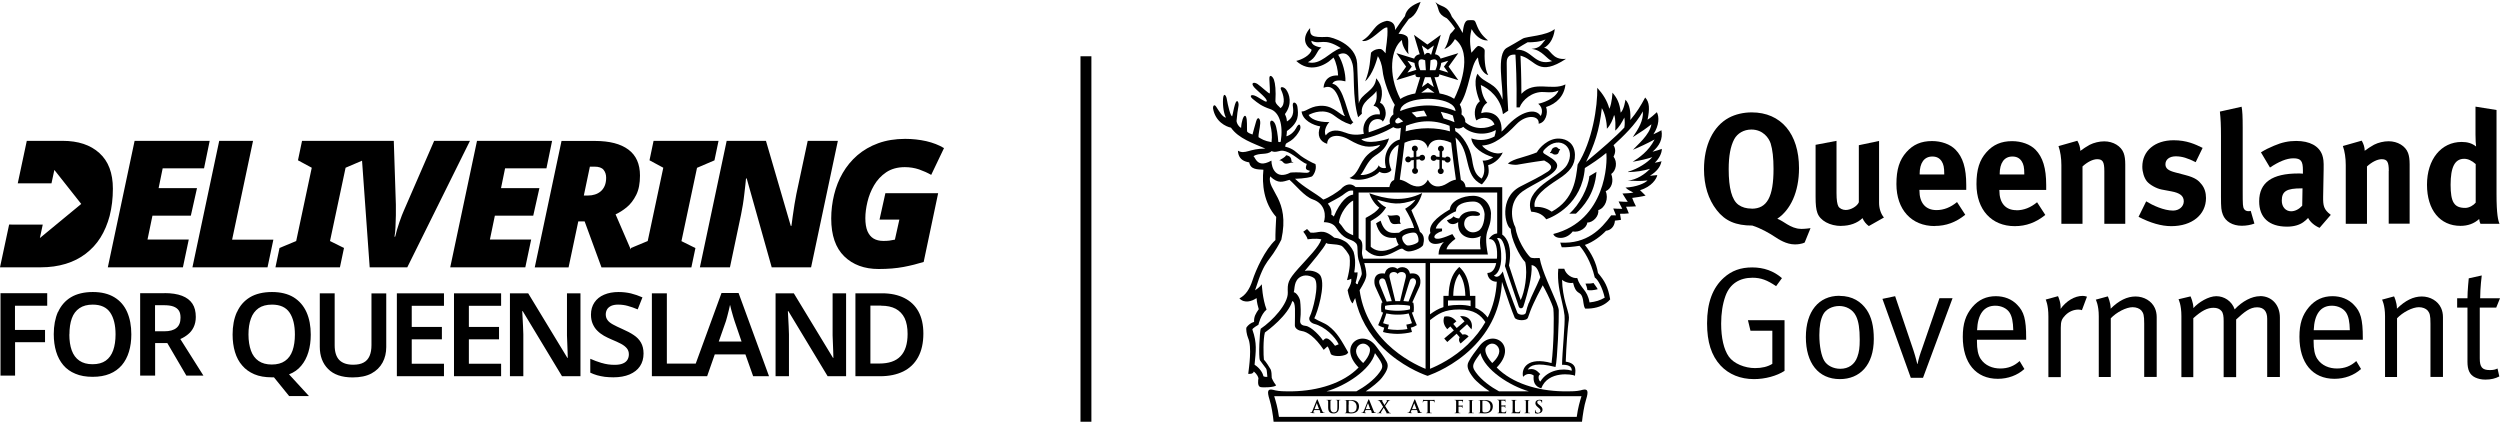 <?xml version="1.0" encoding="UTF-8"?>
<svg id="Layer_1" xmlns="http://www.w3.org/2000/svg" version="1.1" viewBox="0 0 252.04 42.52">
  <!-- Generator: Adobe Illustrator 29.5.0, SVG Export Plug-In . SVG Version: 2.1.0 Build 137)  -->
  <g>
    <path d="M181.54,23.07c-.5,0-.97-.22-1.37-.46-.26-.16-.69-.45-.99-.56,1.32-.88,2.19-2.68,2.19-5.09,0-3.48-1.82-5.63-4.77-5.63-.83,0-1.64.19-2.3.54-1.6.86-2.51,2.79-2.51,5.19,0,1.63.43,3.03,1.28,4.12.85,1.1,1.93,1.56,3.59,1.56.86.27,1.72.77,2.25,1.12.41.27,1.18.78,2.04.78.67,0,.99-.19.99-.19l.59-1.45s-.51.08-.99.08ZM176.59,21.03c-.53,0-.97-.13-1.32-.38-.67-.48-.99-1.68-.99-3.59,0-1.34.18-2.31.56-3.03.32-.59.97-.97,1.72-.97,1.18,0,1.77.85,1.95,1.4.19.62.29,1.44.29,2.57,0,2.82-.65,4.01-2.2,4.01Z"/>
    <path d="M185.62,22.77c.86,0,1.63-.27,2.15-.78.14.33.37.61.64.8l1.52-.86c-.32-.38-.49-.94-.49-1.48v-6.24l-2.04.43v5.75c-.16.4-.8.78-1.32.78-.32,0-.64-.16-.75-.38-.11-.22-.18-.61-.18-1.34v-5.25l-2.11.4v5.23c0,.83.05,1.26.18,1.63.27.78,1.26,1.32,2.41,1.32Z"/>
    <path d="M195.05,22.78c1.15,0,2.14-.37,3.08-1.13l-.83-1.28c-.65.54-1.34.81-2.07.81-1.1,0-1.72-.72-1.72-1.98v-.06h4.72v-.49c0-1.71-.34-2.81-1.09-3.57-.53-.54-1.42-.86-2.36-.86-1.09,0-1.9.35-2.57,1.1-.72.8-1.02,1.77-1.02,3.24,0,2.57,1.52,4.23,3.86,4.23ZM193.53,17.55c0-1.13.46-1.77,1.28-1.77.43,0,.73.16.94.48.19.3.26.62.26,1.23v.1h-2.47v-.03Z"/>
    <path d="M203.29,21.19c-1.1,0-1.72-.72-1.72-1.98v-.06h4.72v-.49c0-1.71-.34-2.81-1.08-3.57-.53-.54-1.42-.86-2.36-.86-1.08,0-1.9.35-2.57,1.1-.72.8-1.02,1.77-1.02,3.24,0,2.57,1.52,4.23,3.86,4.23,1.15,0,2.14-.37,3.08-1.13l-.83-1.28c-.65.54-1.34.81-2.08.81ZM201.6,17.55c0-1.13.46-1.77,1.28-1.77.43,0,.73.16.94.48.19.3.26.62.26,1.23v.1h-2.47v-.03Z"/>
    <path d="M207.81,22.56h2.14v-5.78c.49-.45,1.05-.73,1.48-.73.56,0,.72.27.72,1.2v5.31h2.11v-5.97c0-.51-.05-.86-.16-1.16-.26-.7-1.05-1.18-1.96-1.18-.48,0-1.04.13-1.47.35-.35.19-.62.38-.94.61,0-.34-.11-.69-.3-1.02l-1.9.54c.19.54.29,1.21.29,1.92v5.92Z"/>
    <path d="M222.4,19.97c0-.54-.14-1.01-.45-1.39-.29-.37-.62-.67-1.63-.93l-.99-.26c-.75-.19-1.02-.42-1.02-.83,0-.48.41-.8,1.04-.8s1.2.18,2.01.59l.7-1.44c-.75-.37-1.61-.77-2.92-.77-1.9,0-3.16,1.07-3.16,2.67,0,.53.18,1.12.46,1.47.29.35.96.73,1.5.83l.96.18c.86.16,1.26.45,1.26,1.01,0,.53-.48.93-1.08.93-.93,0-2.06-.53-2.71-.93l-.77,1.56c1.2.62,2.3.94,3.3.94,2.09,0,3.5-1.15,3.5-2.84Z"/>
    <path d="M223.91,19.8c0,1.17.03,1.42.19,1.84.26.69.99,1.12,1.9,1.12.46,0,.91-.08,1.28-.22l-.37-1.28c-.11.03-.16.03-.24.03-.18,0-.35-.08-.43-.22-.13-.22-.14-.42-.14-1.82v-6.37c0-1.15-.03-1.68-.11-2.12l-2.19.49c.08.73.11,1.39.11,2.46v6.1Z"/>
    <path d="M232.7,21.98c.21.41.65.78,1.15.99l1.13-1.31c-.72-.54-.78-.93-.77-1.82l.05-2.74c.02-.88-.03-1.13-.14-1.47-.32-.91-1.26-1.42-2.63-1.42-.75,0-1.44.14-2.23.48-.57.24-.89.4-1.32.67l.91,1.53c.88-.59,1.67-.93,2.36-.93.78,0,.96.3.96,1.21v.34c-.18-.02-.32-.02-.48-.02-2.6,0-3.93.89-3.93,2.81,0,1.63.99,2.55,2.81,2.55.67,0,1.24-.16,1.64-.45.16-.11.34-.27.49-.43ZM232.1,20.74c-.32.35-.72.56-1.12.56-.54,0-.94-.43-.94-1.07,0-.97.51-1.24,1.99-1.24h.1l-.03,1.76Z"/>
    <path d="M240.82,17.24v5.31h2.11v-5.97c0-.51-.05-.86-.16-1.16-.26-.7-1.05-1.18-1.96-1.18-.48,0-1.04.13-1.47.35-.35.19-.62.38-.94.61,0-.34-.11-.69-.3-1.02l-1.9.54c.19.54.29,1.21.29,1.92v5.92h2.14v-5.78c.49-.45,1.05-.73,1.48-.73.56,0,.72.27.72,1.2Z"/>
    <path d="M248.06,22.77c.73,0,1.36-.22,1.88-.69.03.22.06.35.13.48h1.92c-.14-.32-.3-.97-.3-2.98v-8.49l-2.12-.34v2.81c0,.48.03,1.04.06,1.21-.4-.32-.86-.46-1.45-.46-2.08,0-3.5,1.76-3.5,4.31s1.31,4.15,3.38,4.15ZM248.43,16.01c.38,0,.77.18,1.16.53v3.89c-.21.26-.65.53-1.05.53-1.12,0-1.48-.57-1.48-2.33s.41-2.62,1.37-2.62Z"/>
    <path d="M176.48,33.34h2.2v3.34c-.46.29-1.05.43-1.74.43-1.04,0-2.15-.45-2.65-1.16s-.77-1.88-.77-3.32c0-1.04.14-1.96.43-2.78.45-1.26,1.45-1.85,2.73-1.85.85,0,1.48.24,2.38.85l.59-.81c-.83-.72-1.83-1.08-3-1.08s-2.07.33-2.86,1.04c-1.13,1.02-1.69,2.51-1.69,4.6,0,1.88.43,3.24,1.36,4.25.83.89,2,1.37,3.37,1.37,1.12,0,2.3-.32,3.08-.83v-5.11h-3.69l.26,1.08Z"/>
    <path d="M185.44,29.82c-2.09,0-3.38,1.58-3.38,4.17s1.24,4.23,3.43,4.23c2,0,3.42-1.4,3.42-4.05,0-1.29-.24-2.23-.73-2.95-.54-.78-1.4-1.39-2.73-1.39ZM187.25,35.98c-.27.77-.89,1.2-1.72,1.2-.69,0-1.32-.32-1.61-.8-.3-.49-.5-1.48-.5-2.6,0-.94.13-1.58.38-2.07.27-.53.93-.86,1.63-.86.65,0,1.36.32,1.69,1.02.26.53.37,1.28.37,2.39,0,.78-.06,1.23-.24,1.72Z"/>
    <path d="M193.7,35.35c-.26.72-.38,1.34-.38,1.34h-.03s-.16-.7-.38-1.36l-1.85-5.47-1.28.27,2.86,7.96h1.23l2.98-8.03h-1.32l-1.82,5.28Z"/>
    <path d="M201.22,29.86c-.96,0-1.74.35-2.38,1.1-.67.8-.96,1.66-.96,3,0,2.63,1.32,4.23,3.53,4.23,1.02,0,1.98-.35,2.68-.99l-.48-.8c-.56.51-1.18.75-1.95.75s-1.53-.29-1.98-.97c-.27-.41-.37-.99-.37-1.74v-.19h4.96v-.18c0-1.9-.22-2.65-.91-3.35-.54-.56-1.29-.86-2.16-.86ZM199.32,33.3c.06-1.64.7-2.48,1.84-2.48.61,0,1.17.27,1.44.7.24.38.35.91.37,1.77h-3.64Z"/>
    <path d="M207.74,31.15c.05-.67-.26-1.29-.26-1.29l-1.24.34s.27.53.27,1.69v6.13h1.25v-4.98c0-.65.1-.89.46-1.26s.85-.57,1.32-.57c.13,0,.27.03.35.06l.51-1.36s-.22-.08-.43-.08c-.81,0-1.66.51-2.24,1.32Z"/>
    <path d="M215.3,29.89c-.85,0-1.68.4-2.51,1.23,0-.65-.29-1.24-.29-1.24l-1.21.33s.3.54.3,1.67v6.13h1.21v-5.92c.57-.61,1.56-1.12,2.2-1.12.37,0,.7.13.88.33.22.27.29.48.29,1.32v5.38h1.26v-6.03c0-.32-.06-.64-.19-.92-.32-.7-1.08-1.16-1.95-1.16Z"/>
    <path d="M227.84,29.86c-.81,0-1.79.51-2.55,1.33-.29-.85-1.07-1.33-1.85-1.33s-1.79.61-2.31,1.2c0-.56-.29-1.18-.29-1.18l-1.21.29s.29.54.29,1.69v6.16h1.2v-5.94c.83-.75,1.42-1.05,2.03-1.05.37,0,.62.1.81.32.18.22.22.54.22,1.02v5.65h1.26v-5.81c.83-.77,1.39-1.23,2.11-1.23.67,0,1.02.4,1.02,1.16v5.87h1.28v-6c0-1.26-.81-2.16-2-2.16Z"/>
    <path d="M235.16,29.86c-.96,0-1.74.35-2.38,1.1-.67.8-.96,1.66-.96,3,0,2.63,1.32,4.23,3.53,4.23,1.02,0,1.98-.35,2.68-.99l-.48-.8c-.56.51-1.18.75-1.95.75s-1.53-.29-1.98-.97c-.27-.41-.37-.99-.37-1.74v-.19h4.96v-.18c0-1.9-.22-2.65-.91-3.35-.54-.56-1.29-.86-2.15-.86ZM233.26,33.3c.06-1.64.7-2.48,1.83-2.48.61,0,1.16.27,1.44.7.24.38.35.91.37,1.77h-3.64Z"/>
    <path d="M244.16,29.89c-.85,0-1.67.4-2.51,1.23,0-.65-.29-1.24-.29-1.24l-1.21.33s.3.54.3,1.67v6.13h1.21v-5.92c.57-.61,1.56-1.12,2.2-1.12.37,0,.7.13.88.33.22.27.29.48.29,1.32v5.38h1.26v-6.03c0-.32-.06-.64-.19-.92-.32-.7-1.08-1.16-1.95-1.16Z"/>
    <path d="M251.02,37.31c-.78,0-1.02-.3-1.02-1.18v-5.12h1.66l.38-.94h-2c0-1.05.16-2.3.16-2.3l-1.31.29s-.13,1.25-.13,2.01h-1.04v.94h1.04v5.46c0,.8.21,1.31.77,1.58.3.14.62.22,1.04.22.56,0,1-.11,1.4-.32l-.18-.8c-.22.11-.43.16-.78.16Z"/>
    <path d="M145.94,15.78c-.1,0-.18.05-.23.12-.1-.02-.21-.04-.32-.05v-.59c.11-.05.18-.15.18-.27,0-.16-.13-.3-.3-.3s-.3.13-.3.3c0,.11.06.21.16.26v.57c-.11-.01-.21-.02-.32-.03-.05-.1-.15-.17-.27-.17-.16,0-.3.13-.3.3s.13.3.3.3c.1,0,.2-.05.25-.14.12.01.22.02.33.04v.87c-.1.05-.17.15-.17.26,0,.16.13.3.3.3s.3-.13.3-.3c0-.12-.07-.22-.18-.27v-.83c.1.01.2.03.29.04.04.12.15.2.28.2.16,0,.3-.13.3-.3s-.13-.3-.3-.3Z"/>
    <path d="M143.37,15.61c-.12,0-.22.07-.27.17-.11.01-.21.02-.31.03v-.57c.09-.05.15-.15.15-.26,0-.16-.13-.3-.3-.3s-.3.13-.3.3c0,.12.07.23.18.27v.59c-.11.01-.22.03-.32.05-.05-.07-.14-.12-.23-.12-.16,0-.3.13-.3.3s.13.3.3.3c.13,0,.24-.09.28-.2.09-.02.18-.03.28-.04v.83c-.1.05-.17.15-.17.27,0,.16.13.3.3.3s.3-.13.3-.3c0-.11-.07-.21-.16-.26v-.87c.1-.01.21-.02.32-.04.05.08.14.14.25.14.16,0,.3-.13.3-.3s-.13-.3-.3-.3Z"/>
    <path d="M159.55,39.3c-.32.1-.71.15-1.29.15h-.73c-2.5-.05-5.06-.79-6.64-2.4,2.17-2.2-.38-4-1.76-2.14-.43.58-.78.99-1.07,1.56-.24.45-.06.91.48,1.61.3.39,1.03.98,1.63,1.37h-12.48c.6-.39,1.34-.99,1.63-1.37.54-.7.72-1.16.48-1.61-.3-.56-.64-.97-1.07-1.56-1.38-1.86-3.93-.06-1.76,2.14-1.57,1.61-4.14,2.35-6.64,2.4h-.69c-.59,0-.97-.06-1.3-.15-.52-.12-.63.1-.35.99.19.6.35,1.57.41,2.23h31.09c.07-.66.22-1.64.41-2.23.28-.89.16-1.11-.35-.99ZM149.82,34.99c.41-.54,1-.4,1.25.06.26.49-.12,1.09-.63,1.55-.71-.77-.79-1.38-.61-1.61ZM148.79,37.54c-.25-.35-.34-.56-.21-.9.13-.33.39-.63.67-1.04.43,1.69,2.99,3.31,4.88,3.85h-3.01c-.78-.42-1.76-1.11-2.33-1.91ZM136.79,35.05c.25-.46.84-.6,1.25-.06.17.23.1.84-.61,1.61-.51-.47-.9-1.07-.63-1.55ZM138.62,35.6c.28.41.54.71.67,1.04.13.34.05.54-.21.9-.57.8-1.56,1.49-2.33,1.91h-3.01c1.89-.54,4.45-2.16,4.88-3.85ZM158.96,42.03h-30.02c-.13-.96-.32-1.57-.48-2.09h30.98c-.16.52-.35,1.13-.48,2.09Z"/>
    <path d="M132.32,41.65c.06,0,.13,0,.19,0,.02,0,.03,0,.03-.02,0-.01,0-.02-.03-.02h-.03c-.05,0-.07-.02-.07-.05,0-.02,0-.07.03-.11l.04-.09s0-.02.02-.02h.52s.01,0,.02.01l.08.22s0,.04-.02.04c-.02,0-.03,0-.03.02,0,.01.02.01.05.01.14,0,.27,0,.34,0s.08,0,.08-.02c0-.02,0-.02-.02-.02-.02,0-.05,0-.07,0-.04,0-.09-.03-.16-.19-.11-.27-.4-1-.44-1.09-.02-.04-.03-.06-.05-.06-.02,0-.03.02-.05.07l-.45,1.11c-.03.09-.07.15-.15.16-.01,0-.04,0-.05,0-.01,0-.02,0-.02.02,0,.01.01.02.03.02.09,0,.19,0,.21,0ZM132.75,40.65s0-.01.01-.01c0,0,0,0,0,.01l.22.6s0,0,0,0h-.45s0,0,0-.01l.22-.59Z"/>
    <path d="M133.82,40.35c.06.01.07.04.08.1,0,.06,0,.11,0,.38v.26c0,.26.07.39.16.47.13.12.3.12.39.12.12,0,.24-.02.37-.13.15-.13.17-.34.17-.54v-.19c0-.27,0-.32,0-.38,0-.06.02-.09.07-.1.02,0,.03,0,.05,0s.03,0,.03-.02c0-.01-.01-.01-.04-.01-.07,0-.18,0-.2,0,0,0-.11,0-.2,0-.03,0-.04,0-.04.01,0,.01.01.02.03.02.02,0,.05,0,.06,0,.06.01.07.04.08.1,0,.06,0,.11,0,.38v.22c0,.18,0,.34-.1.44-.07.07-.17.1-.24.1-.06,0-.14,0-.22-.07-.09-.07-.14-.18-.14-.44v-.25c0-.27,0-.32,0-.38,0-.06.02-.09.07-.1.02,0,.03,0,.05,0s.03,0,.03-.02c0-.01-.01-.01-.04-.01-.06,0-.18,0-.22,0-.05,0-.17,0-.26,0-.03,0-.04,0-.04.01,0,.01.01.02.03.02.03,0,.06,0,.07,0Z"/>
    <path d="M135.66,40.35c.06.01.07.04.07.1,0,.06,0,.11,0,.38v.31c0,.16,0,.31-.01.38,0,.05-.01.09-.05.1-.02,0-.04,0-.06,0-.02,0-.03,0-.03.02,0,.01.01.02.04.02.07,0,.18,0,.22,0,.09,0,.25.02.38.02.33,0,.51-.13.6-.21.1-.1.19-.27.19-.5,0-.21-.08-.36-.17-.44-.19-.2-.49-.2-.71-.2-.11,0-.22,0-.27,0-.05,0-.16,0-.26,0-.03,0-.04,0-.04.01,0,.01.01.02.03.02.02,0,.06,0,.07,0ZM135.97,40.8c0-.14,0-.3,0-.36,0-.02,0-.03.02-.04.01,0,.08-.01.11-.01.14,0,.34.02.5.18.08.07.17.22.17.44,0,.18-.04.35-.15.44-.11.1-.23.13-.41.13-.14,0-.21-.04-.23-.07-.01-.02-.02-.09-.02-.14,0-.03,0-.17,0-.36v-.22Z"/>
    <path d="M137.5,41.65c.05,0,.13,0,.19,0,.02,0,.03,0,.03-.02,0-.01,0-.02-.03-.02h-.03c-.05,0-.07-.02-.07-.05,0-.02,0-.07.03-.11l.04-.09s0-.02.02-.02h.52s.01,0,.02.01l.08.22s0,.04-.02.04c-.02,0-.02,0-.02.02,0,.01.02.01.05.01.14,0,.27,0,.34,0s.08,0,.08-.02c0-.02,0-.02-.02-.02-.02,0-.05,0-.07,0-.04,0-.09-.03-.16-.19-.11-.27-.4-1-.44-1.09-.02-.04-.03-.06-.05-.06-.02,0-.03.02-.05.07l-.45,1.11c-.03.09-.07.15-.15.16-.01,0-.04,0-.06,0-.01,0-.02,0-.02.02,0,.01.01.02.03.02.09,0,.19,0,.21,0ZM137.92,40.65s0-.01,0-.01,0,0,0,.01l.22.6s0,0,0,0h-.45s0,0,0-.01l.22-.59Z"/>
    <path d="M138.92,41.66s.12,0,.15,0c.04,0,.16,0,.17,0h.03s.04,0,.04-.01c0-.01-.01-.02-.02-.02-.01,0-.03,0-.04,0-.02,0-.03-.01-.03-.03,0-.02,0-.04.02-.07l.26-.42c.08.13.18.31.28.48.01.02,0,.04,0,.04-.02,0-.02,0-.02.02,0,.01.01.01.06.02.14,0,.28,0,.32,0h.05s.03,0,.03-.02c0-.01-.01-.02-.02-.02-.02,0-.04,0-.07,0-.05-.02-.07-.04-.1-.08-.04-.05-.33-.54-.39-.62l.29-.42c.05-.08.09-.13.13-.14.03,0,.05-.01.06-.01.02,0,.03,0,.03-.02s-.01-.01-.03-.01c-.07,0-.14,0-.17,0-.03,0-.11,0-.18,0-.02,0-.04,0-.04.01s.01.02.02.02c.01,0,.04,0,.06,0,.02,0,.03.02.03.03,0,.01,0,.04-.02.07-.03.05-.19.3-.24.37-.07-.12-.15-.25-.23-.39-.01-.02-.02-.04-.02-.05,0-.01,0-.03.02-.03.01,0,.04,0,.05,0,.02,0,.03,0,.03-.02,0-.01-.01-.01-.04-.01-.07,0-.16,0-.19,0-.09,0-.23,0-.27,0-.02,0-.04,0-.04.01,0,.02,0,.02.02.02.02,0,.05,0,.07.01.06.02.1.06.15.13l.31.51-.34.49c-.06.08-.09.12-.15.13-.03,0-.05,0-.07,0-.02,0-.03,0-.03.02,0,0,0,.01.03.01h.03Z"/>
    <path d="M142.14,41.65c.05,0,.13,0,.19,0,.02,0,.03,0,.03-.02,0-.01,0-.02-.03-.02h-.03c-.06,0-.07-.02-.07-.05,0-.02,0-.07.03-.11l.04-.09s0-.02.02-.02h.52s.02,0,.02.01l.08.22s0,.04-.02.04c-.02,0-.02,0-.02.02,0,.01.02.01.05.01.14,0,.27,0,.34,0s.08,0,.08-.02c0-.02,0-.02-.02-.02-.02,0-.05,0-.07,0-.04,0-.09-.03-.16-.19-.11-.27-.4-1-.44-1.09-.02-.04-.03-.06-.05-.06s-.03.02-.05.07l-.45,1.11c-.04.09-.07.15-.15.16-.01,0-.04,0-.06,0-.01,0-.02,0-.02.02,0,.01.01.02.03.02.09,0,.19,0,.21,0ZM142.57,40.65s0-.01,0-.01c0,0,0,0,.01.01l.23.6s0,0,0,0h-.45s0,0,0-.01l.22-.59Z"/>
    <path d="M143.46,40.53s.01-.03.03-.06c.03-.04.07-.05.17-.05h.26s0,.72,0,.72c0,.16,0,.31,0,.38,0,.05-.02.09-.05.1-.02,0-.04,0-.06,0-.02,0-.03,0-.03.02,0,.01.01.02.04.02.07,0,.18,0,.22,0,.05,0,.16,0,.28,0,.02,0,.03,0,.03-.02,0-.01,0-.02-.03-.02-.03,0-.07,0-.09,0-.05,0-.06-.05-.07-.1,0-.07,0-.22,0-.38v-.73h.22c.16,0,.21.06.21.11v.02s0,.04.02.04c.01,0,.01-.01.02-.03,0-.05,0-.17,0-.2,0-.03,0-.04-.01-.04-.02,0-.06.01-.17.01h-.7c-.06,0-.13,0-.18,0-.04,0-.06-.02-.08-.02-.01,0-.02.01-.02.04,0,.01-.04.17-.04.2,0,.02,0,.03.02.03s.02,0,.02-.02Z"/>
    <path d="M146.72,40.35c.06.01.07.04.08.1,0,.06,0,.11,0,.38v.31c0,.17,0,.31-.01.38,0,.05-.01.09-.05.1-.02,0-.04,0-.06,0-.02,0-.03,0-.03.02,0,.01.01.02.04.02.07,0,.18,0,.23,0,.05,0,.16,0,.27,0,.03,0,.04,0,.04-.02,0-.01,0-.02-.03-.02-.02,0-.06,0-.09,0-.05,0-.06-.05-.07-.1,0-.07,0-.21,0-.38v-.14s0-.01.01-.01c.03,0,.22,0,.26,0,.06,0,.08.04.09.06,0,.02.01.04.01.05,0,.01,0,.03.02.03.02,0,.02-.02.02-.03,0,0,0-.09,0-.13,0-.05.01-.1.01-.11,0,0,0-.02,0-.02-.01,0-.02,0-.02.02-.02.02-.04.03-.08.03h-.31s-.01,0-.01-.01v-.44s0-.03.02-.03h.27c.07,0,.1.03.12.06,0,.03,0,.05,0,.07,0,.02,0,.03.02.03s.02-.01.02-.03c0-.02,0-.12,0-.14,0-.05.02-.07.02-.08s0-.01-.01-.01-.02,0-.03,0c-.02,0-.04,0-.07,0-.04,0-.4,0-.47,0-.05,0-.16,0-.26,0-.03,0-.04,0-.04.02,0,0,.01.01.03.01.02,0,.05,0,.07,0Z"/>
    <path d="M148.1,40.35s.06.04.06.1c0,.06,0,.11,0,.38v.31c0,.18,0,.32,0,.39,0,.05-.02.08-.05.09-.01,0-.04,0-.06,0-.02,0-.03,0-.03.02,0,.01.01.02.03.02.07,0,.18,0,.22,0,.05,0,.16,0,.28,0,.02,0,.04,0,.04-.02,0-.01,0-.02-.03-.02-.03,0-.07,0-.09,0-.05,0-.07-.04-.07-.08,0-.07,0-.22,0-.39v-.31c0-.27,0-.32,0-.38,0-.06.02-.09.07-.1.02,0,.03,0,.05,0,.02,0,.03,0,.03-.02,0,0-.01-.01-.04-.01-.07,0-.17,0-.22,0-.05,0-.16,0-.23,0-.03,0-.04,0-.04.01,0,.02,0,.02.03.02.02,0,.04,0,.06,0Z"/>
    <path d="M149.14,40.35c.06.01.07.04.08.1,0,.06,0,.11,0,.38v.31c0,.16,0,.31-.01.38,0,.05-.02.09-.05.1-.02,0-.04,0-.06,0-.02,0-.03,0-.03.02,0,.01.01.02.04.02.07,0,.18,0,.22,0,.09,0,.25.02.38.02.33,0,.51-.13.6-.21.1-.1.19-.27.19-.5,0-.21-.08-.36-.17-.44-.19-.2-.49-.2-.71-.2-.11,0-.22,0-.27,0-.05,0-.16,0-.26,0-.03,0-.04,0-.04.01,0,.01.01.02.03.02.02,0,.06,0,.07,0ZM149.45,40.8v-.36s0-.03.02-.04c.01,0,.08-.01.12-.01.14,0,.34.02.5.18.07.07.17.22.17.44,0,.18-.04.35-.15.44-.11.1-.23.13-.41.13-.14,0-.21-.04-.23-.07-.01-.02-.02-.09-.02-.14,0-.03,0-.17,0-.36v-.22Z"/>
    <path d="M151.04,40.35c.06.01.07.04.08.1,0,.06,0,.11,0,.38v.31c0,.16,0,.31,0,.38,0,.05-.02.09-.05.1-.02,0-.04,0-.06,0-.02,0-.03,0-.03.02,0,.01.01.02.04.02.07,0,.18,0,.22,0,.1,0,.22.01.49.01.07,0,.09,0,.1-.05.01-.03.02-.16.02-.19,0-.02,0-.04-.01-.04-.01,0-.02.01-.02.03-.01.07-.03.11-.08.13-.05.02-.12.02-.17.02-.18,0-.21-.03-.21-.15,0-.05,0-.22,0-.28v-.14s0-.02.01-.02c.04,0,.22,0,.25,0,.07,0,.09.03.1.07,0,.03,0,.05,0,.06,0,.01,0,.02.02.02.02,0,.02-.02.02-.03,0-.01,0-.09,0-.12,0-.09.01-.12.01-.13,0-.01,0-.02-.01-.02,0,0-.01.01-.03.02-.02.02-.04.02-.09.03-.04,0-.25,0-.28,0-.01,0-.01-.01-.01-.02v-.45s0-.02.01-.02c.03,0,.22,0,.25,0,.09.01.11.03.12.07,0,.02.01.05.01.07s0,.03.01.03c.01,0,.02-.01.02-.02,0-.02,0-.1,0-.12,0-.08.02-.11.02-.12s0-.01-.01-.01c0,0-.02,0-.03,0-.01,0-.04.01-.08.01-.03,0-.39,0-.44,0-.05,0-.16,0-.25,0-.03,0-.04,0-.04.01,0,.01,0,.02.03.02.03,0,.05,0,.07,0Z"/>
    <path d="M152.42,40.35c.06.01.07.04.08.1,0,.06,0,.11,0,.38v.31c0,.16,0,.31-.01.38,0,.05-.01.09-.05.1-.02,0-.04,0-.06,0-.02,0-.03,0-.03.02,0,.01.01.02.04.02.07,0,.18,0,.22,0,.14,0,.26.01.52.01.09,0,.1,0,.11-.05.01-.05.03-.18.03-.21s0-.03-.01-.03-.02,0-.02.03c0,.03-.02.08-.05.1-.04.05-.11.05-.21.05-.14,0-.19-.01-.21-.04-.04-.03-.04-.15-.04-.38v-.31c0-.27,0-.32,0-.38,0-.06.02-.09.07-.1.02,0,.05,0,.07,0,.02,0,.03,0,.03-.02,0-.01-.01-.01-.04-.01-.07,0-.2,0-.24,0-.05,0-.16,0-.24,0-.03,0-.04,0-.04.01,0,.01,0,.02.03.02.03,0,.05,0,.06,0Z"/>
    <path d="M153.77,40.35s.06.04.06.1c0,.06,0,.11,0,.38v.31c0,.18,0,.32,0,.39,0,.05-.02.08-.05.09-.02,0-.04,0-.06,0-.02,0-.03,0-.03.02,0,.01.01.02.03.02.07,0,.18,0,.22,0,.05,0,.16,0,.28,0,.02,0,.03,0,.03-.02,0-.01,0-.02-.03-.02-.03,0-.06,0-.09,0-.05,0-.07-.04-.07-.08,0-.07,0-.22,0-.39v-.31c0-.27,0-.32,0-.38,0-.06.02-.09.07-.1.02,0,.04,0,.05,0,.02,0,.03,0,.03-.02,0,0-.01-.01-.04-.01-.07,0-.17,0-.22,0-.05,0-.16,0-.23,0-.03,0-.04,0-.04.01,0,.02.01.02.03.02.02,0,.05,0,.06,0Z"/>
    <path d="M155.06,41.68c.09,0,.19-.02.28-.07.13-.08.17-.2.17-.31,0-.17-.08-.29-.29-.45l-.05-.04c-.15-.11-.19-.17-.19-.26,0-.11.08-.18.21-.18.12,0,.17.05.19.09.04.05.05.1.05.12,0,.02,0,.03.02.03.01,0,.02-.01.02-.05,0-.14,0-.19,0-.21,0-.02,0-.02-.03-.02-.04-.01-.12-.03-.24-.03-.25,0-.41.14-.41.34,0,.14.07.27.26.42l.08.07c.15.11.17.2.17.29s-.08.2-.24.2c-.11,0-.22-.05-.25-.18-.01-.03-.02-.07-.02-.09,0-.01,0-.03-.02-.03s-.02.02-.02.05c0,.03,0,.14,0,.23,0,.04,0,.05.03.06.08.03.16.04.26.04Z"/>
    <path d="M160.95,17.32s-.46.28-.72.44c-.1,1.15-.99,2.9-2.02,3.78h.67c.71-.69,1.9-1.94,2.07-4.22Z"/>
    <path d="M157.21,15.18c.1-.14.14-.12-.03-.16-.13-.03-.15-.25-.44-.17-.33.09-.3.32-.39.45-.12.09-.14.14.04.14.17,0,.13.17.46.14.3-.03.27-.25.36-.39Z"/>
    <path d="M167.57,16.24c-.15.04-.51.14-.74.17.44-.43.71-.96.71-1.4-.21.07-.6.21-.94.29.69-.59,1.06-1.27.9-2.17-.21.11-.51.28-.81.41.6-.93.59-1.75.35-2.23-.27.25-.6.55-.94.76.22-1.07.21-1.77-.24-2.24-.46.86-.85,1.5-1.5,2.27.05-.71-.03-1.59-.49-2.05,0,0-.13.99-.48,1.31-.09-.97-.38-1.5-.83-2.02,0,0-.03,1.01-.31,1.63-.23-.85-.66-1.5-1.22-2.12.04,1.86-.48,5.38-1.98,7.74-.17,1.4-.33,3.5-2.61,4.75-.33-.23-.9-.53-1.72-.48-.21-1.05,1.17-2.01,2.36-2.78,1.2-.77,1.72-1.44,1.7-2.48-.03-1.13-.8-1.6-1.59-1.63-1.12-.05-2.03.97-2.25,1.39-.33.15-1.29.45-1.68.56-.44.12-.93.3-1.24.56.18.11.71.15.91.13.38-.06,1.59-.28,2.75-.43.42.23,1.1.61.38,1.11-.99.63-1.41.8-2.8,1.52-2.2,1.15-1.49,4.05-.95,4.26,0,.98.87,2.75,1.46,3.36.27,1.23-.08,3.06-.46,3.82-.31-.75-.83-2.48-1.18-3.49.35-1.91-.22-2.74-.62-3.07-.02-.02-.04-.02-.06-.03v-4.79h-3.69c-.05-.38-.23-.62-.48-.72-.13-.86-.39-2.83-.54-4.29,1.65,1.45.72,3.85,2.66,4.73.74-.84.75-1.14.63-1.94.73-.19,1.28-.81,1.47-1.28-.69.33-1.78-.25-2.09-.7,1.2-.04,2.31-.94,3.45-2.13,1.02-1.07,2.37-.9,2.26-.07.7-.1.98-1.07.75-1.68,1.03-.33,1.83-1.09,1.95-2.28-1.38.69-3.13-.45-4.44.95,0-1.85-.07-3.37-.09-3.85.07.02.15.04.22.07,1.33.46,1.63,2.06,4.37.25-1.47.17-1.54-1.08-2.22-1.1,1.02-.58,1.08-1.9,1.08-1.9-.85.69-2.83.73-3.22.96-.51.31-1.16.68-1.59.92-1.14.62-.35,4-.46,5.24-.61-1.84-1.86-1.57-2.51-2.62-.49.88.03,2.36.23,2.78-.71.58-.52,1.64-.35,1.93.61-.44,1.54-.33,1.83.41-.77.47-2.05.56-2.95-.24.03-.25-.08-.55-.38-.77.06-.38,0-.72-.18-1.02h.02c.96-1.36,1.03-3.98,1.82-4.73.07.92.56,1.68,1.04,1.78-.39-.63-.39-1.89-.36-2.46.01-.27-.48-.47-.6-.48-.21-.01-.47.42-.74.69-.24-1.28-.11-1.83.02-2.39.54.98,1.27,1.19,1.65,1.14-1.3-1.04-1.07-1.98-1.47-2.03-.23-.03-.39,0-.5,0-.46,0-.52.88-.58,1.29-.3-.55-.59-1.01-1.09-1.64-.48-1.23-1.06-.92-1.66-1.48.46.7.09,1.13,1.16,1.64.28.27.6.68.82,1.02-.18.24-.3.38-.47.54-.13.2-.2.96-.61,1.54.61-.27.85-.64,1.07-1.01,1.94,1.46.36,5.2-.08,6.02-.43-.29-.97-.45-1.47-.54l-.05-.17-.46-1.47h.21c.24,0,.3-.16.26-.29l1.34.41.59.18-.36-.5-.62-.86.62-.86.36-.5-.59.18-1.2.37c-.09-.27-.31-.41-.56-.44l.41-1.37.17-.59-.49.36-.86.62-.86-.62-.49-.36.17.59.41,1.37c-.25.03-.47.17-.56.44l-1.2-.37-.59-.18.36.5.62.86-.62.86-.36.5.59-.18,1.34-.41c-.04.13.01.29.26.29h.21l-.45,1.47-.05.17c-.51.09-1.07.26-1.5.56-1.31-2.53-.94-5.1.16-5.95-.02.54.45,1.27.67,1.42-.15-.56.11-1.55-.18-1.79-.2-.17-.51-.26-.84-.25.22-.37.53-.82,1.05-1.51.77-.36.99-1.26,1.18-1.71-.84.3-1.45.74-1.58,1.44-.3.39-.62.85-.99,1.4.02-.66-.35-.89-.83-.93-1.41.3-1.3,1.31-2.51,2.01.83.29,2.12-1.52,2.56-1.33.07,1.11-.18,1.99-.18,2.59-.21-.23-.32-.39-.5-.43-.17-.03-.64.01-.97.37-.09.56-.07,1.62-.59,2.89.79-.72,1.16-2.13,1.28-2.54.2.28.42.89.47,1.41.09,1.01.72,2.7,1.24,3.51-.14.28-.19.6-.14.95-.38.28-.44.66-.34.94-.76.39-1.67.71-2.15.87-.19-1.56,1.3-1.5,1.41-1.08.61-.73.18-1.78-.27-1.89.46-1.25,0-2.02-.39-2.48-.1,1.32-1.57,1.53-1.75,2.55-.06-.81-.11-2.99-.17-4.05-.12-1.98-2.61-2.67-2.99-2.67-1.63.08-1.78-.13-1.75-.89-.83.94-.55,1.78.15,2.18-.1.56-1,1.01-1.55,1.13,1.32,1.23,2.86.5,3.6-.2.05-.05.11-.1.16-.14.27.47.46,1.32.46,1.81-1.24-.07-1.46.89-1.46,1.24,1.57-.65,1.75,2.36,2.16,2.85-.4-.03-1.11-.96-2.16-1.03-1.26-.08-1.71.59-2.22.57.1.89,1.18,1.39,1.88,1.5-.36.91-.04,1.53.7,1.76,0-.83,1.05-1.09,2.19-.43,1.36.79,2.05.86,3.15.53-.18.39-.67.43-1.28,1.02-.85.83-.87,1.92-1.81,2.32,1.1.53,2.77-.21,3.01-.63.46.29,1.05.11,1.22-.17-.63-1.4.17-2.31.73-2.56-.15,1.33-.35,2.84-.46,3.56-.25.1-.42.33-.48.72h-3.4c-.46-.46-1.07-.29-1.5.22-.36.29-1.19.85-1.76,1.04-.77-.65-1.98-1.23-2.85-2.1,0,0,1.16-.01,1.7-.23.14-.09.52-.68.36-1.25-.18-.06-.44-.2-.7-.34-.32-.18-.63-.37-.77-.48-.51-.38-.71-.72-1.59-.94.06-.4.14-.31.53-.57.49-.33.76-.73.96-1.12.15-.31-.02-.94-.41-.13-.14.28-.52.66-.95.78.03-.25.05-.39.05-.53,1.28-.9,1.15-1.7,1.06-2.45-.06-.43-.49-.61-.47-.16.01.3.28,1.14-.59,1.64-.02-.38-.12-.54-.2-.74.78-1.03.45-2.02.12-2.47-.21-.29-.72-.39-.49.07.19.37.5,1.39-.08,1.8-.2-.25-.43-.34-.51-.68.06-1.11-.01-1.79-.15-2.19-.14-.37-.49-.6-.46-.06.03.62.09,1.4.03,1.45-.06.05-.88-.72-1.22-.95-.34-.23-.74-.15-.35.32.35.4,1.4,1.18,1.27,1.43-.08.16-.84-.46-1.23-.59-.39-.13-.51.07-.18.34.54.44.89.73,1.78,1.03.88.3,1.32,1.52,1.05,3.26-.01.08-.16.07-.25.04-.04-.66-.16-1.46-.32-1.81-.21-.46-.62-.47-.47.15.12.5.19,1.03.11,1.69-.73-.12-1.01-.32-1.31-.5-.03-.33.14-.89.17-1.39.03-.49-.26-.8-.42-.18-.16.59-.26.87-.36,1.3-.21-.07-.43-.16-.53-.28-.05-.05,0-.72-.05-1.2-.06-.54-.26-.53-.42-.05-.07.22-.13.51-.15.87-.26-.15-.43-.45-.46-.69.04-.57.13-1.17.2-1.55.05-.27-.13-.82-.35-.15-.15.48-.19.87-.29,1.21-.18-.01-.43-1.09-.55-1.78-.06-.32-.32-.67-.37.03-.05.77.1,1.55.3,1.89-.37-.04-.73-.71-.99-1.1-.23-.35-.34.01-.32.15.22,1.37,1.32,1.86,1.81,1.96.77,1.1,2.24,1.57,3.47,2.11-1.61-.02-2.04.63-2.77.21.03.61.33.89.63,1.03.21.1.41.13.51.15.13.74.84.7,1.43.74-.15,1.44.02,3.34,1.29,4.76-.04.73-.09,1.69-.08,2.33-1.04.96-1.96,2.97-2.32,4.09-.27.83-.68,1.48-1.31,1.79.52.55,1.29.28,1.73-.03.03.49.14.83.22,1.12-.3.44-.5.75-.47,1.28-.34.1-.57.3-.75.53-.11.14.02.8.14,1.08.42.92.09,3.01.02,3.63.17.01.49.02.56-.24.1.1.36.28.47.68-.03.17-.13.81.2.89.27.07,1.43.03,1.58-.17-.11-.13-.32-.44-.44-.75,0-.32-.03-.7-.11-.86-.13-.23-.47-.77-.68-.98-.05-.38-.09-2.08.1-2.74.3-.21,2.34-1.73,2.76-3.17.38.12.26,1.14.26,2.45,0,.35.43.54.69.57.55.07,1.34.59,2.22,1.9.17-.18.39-.35.39-.35.12.15.25.53.33.77.1.18.81.29,1.35.12.18-.06.29-.09.4-.28-.69-1.21-1.11-2.01-2-2.68-.41-.31-.96-.46-1.42-.76.31-.58,1.15-3.28.64-4.27-.17-.33-.82-.65-1.6-.51.65-.78,1.98-2.34,2.16-2.82.15.18.94.06,1.52.28.21.08.81.86.84,1.12.05.48.08,1.04-.26,2.35.23-.03.2-.05.43-.14.04.35-.07.62-.37,1.15.08.47.29,1.2.51,1.34.06-.17.15-.35.25-.54.4,1.92,1.35,3.62,2.85,5.07,1.79,1.73,3.79,2.54,4.36,2.74l.09.03.09-.03c.57-.21,2.58-1.01,4.36-2.74,1.91-1.85,2.93-4.1,3.05-6.71.13.39.44,1.32.74,2.17.21.6.41,1.15.54,1.44.15.32,1.22.37,1.34,0,.17-.49.3-.86.57-1.44.2-.44.48-1,.92-1.82.29.5.67,1.28.89,1.82.1.25.17.44.18.53.09.83.04,3.74-.18,5.49-2.4-.66-3.08.52-2.87,1.39.35-.39.8-.34,1.07-.13-.07.64.11,1.1.76,1.29.69-1.82,3.17-1.42,3.4-1.27.01-.35.34-1.24-.93-1.42.05-1.58.21-3.5.27-3.91.06-.4.11-.65-.09-1.28-.06-.19-.13-.42-.2-.7-.17-.64-.34-1.47-.35-2.37.22.22.75.39,1.11.31.28,1.19.68.85.89,1.34.11.26.13.5.16.71.03.2.06.39.17.55.85.03,1.58-.18,2.1-.55.16-.11.3-.24.42-.38-.21-1.27-.57-1.89-1.23-2.66-.17-1.04-.66-1.99-1.32-2.83.84-.28,1.69-.95,2.13-1.43.4-.03.86-.36.9-1.02.23-.03.43-.04.61-.08-.02-.18-.07-.45-.1-.61.31,0,.61,0,.89-.04-.09-.24-.19-.49-.28-.67.31,0,.69-.02,1-.04-.16-.31-.29-.58-.38-.85.35-.04.9-.12,1.35-.23-.14-.15-.31-.31-.56-.55,1.17-.34,1.68-1.16,1.74-1.52-.17,0-.53.07-.74.06.65-.38,1.09-.91,1.16-1.48ZM145.3,6.34l.71-.22-.35.48-.09.12.09.12.35.48-.9-.28c.08-.19.15-.4.19-.7ZM141.89,7.32l.35-.48.09-.12-.09-.12-.35-.48.71.22c.04.31.11.51.19.7l-.9.28ZM161.49,10.9c.29.48.51,1.35.51,2.08.37-.37.61-.96.73-1.39.16.33.14,1.19.11,1.58.41-.35.67-.83.92-1.32.05.35.06.66,0,1.01-.88.94-2.33,2.19-3.86,3.46.83-1.71,1.34-3.13,1.59-5.41ZM146.78,18.11c-.27.04-.57.17-.85.36-.72.47-1.54.5-1.98-.35-.44.85-1.26.82-1.98.35-.29-.19-.58-.31-.85-.36.12-.83.33-2.4.48-3.72.93-.42,2.07-.52,2.35.55.28-1.07,1.43-.97,2.35-.55.15,1.32.35,2.89.48,3.72ZM143.95,12.23c.9,0,1.66.24,2.19.45.01.16.02.35.04.56-.61-.18-1.42-.31-2.24-.31s-1.62.13-2.23.31c.02-.22.03-.4.04-.56.53-.2,1.29-.45,2.19-.45ZM142.31,11.35c.41-.1.83-.17,1.25-.2l.3.57c-.38,0-.73.05-1.05.11l-.5-.49ZM145.25,11.27c.44.09.86.21,1.22.37l.17.68c-.27-.11-.65-.26-1.1-.39l-.29-.67ZM154.01,4.26c.48.02,1.31-.04,1.81-.29-.52.64-.58.87-1.42.96,1.09.1,1.55,1.07,2.09,1.23-1.83.56-2.01-1.26-3.68-1.15.56-.4.91-.58,1.2-.75ZM149.33,11.42c.06-.59.42-.99.61-1.05-.49-.57-.6-1.29-.65-1.8.81.35,2.02,1.3,2.23,2.94l.53-.35c-.16-2.87-.13-2.86-.15-4.81,0-.27.01-.91.88-.84.04.72.15,2.65.11,5.32h.31c.28-.75,1.27-1.62,2.42-1.55.79.05,1.06.04,1.51-.16-.37.89-1.71,1.28-2.05,1.34.55.45.37,1.08.24,1.23-.48-.82-2.01-.54-3.52,1.16-.11.13-.25.27-.42.42.12-2.03-1.55-2.07-2.04-1.86ZM147.51,12.78c.72.72,2.18.96,3.29.33,0,.19-.05.41-.13.65-.62.33-1.43.5-2.34.19.12.93,1.19,1.62,2.21,1.9-.34.27-.77.37-1.07.34.19.54.3,1.26-.1,1.82-.51-.34-.78-.67-.97-1.98-.18-1.2-.99-2.41-1.68-2.81-.01-.11-.02-.23-.03-.33.34.13.64.05.84-.11ZM144.71,7.08h-.56l.07-1c.85-.37.77.4.49,1ZM143.95,8.86l.67.49c-.29-.03-.53-.03-.67-.03s-.38,0-.67.03l.67-.49ZM143.35,8.78l.31-1h.58l.31,1-.48-.35-.12-.09-.12.09-.48.35ZM143.83,4.93l.12.09.12-.09.49-.35-.28.94s-.02,0-.03.01c-.05-.12-.17-.2-.3-.2s-.25.08-.3.2c0,0-.02,0-.03-.01l-.28-.94.49.35ZM143.19,7.08c-.27-.59-.35-1.37.49-1l.07,1h-.56ZM141.36,10.73c.47-.57,1.69-.77,2.59-.77s2.13.2,2.6.77c.11.14.18.29.19.47-.81-.36-1.84-.57-2.79-.57s-1.98.22-2.79.57c.01-.18.08-.34.19-.47ZM140.9,11.91s.07-.04.1-.06l.47.39c-.1.04-.19.08-.27.11l-.14.06c-.2.08-.33.01-.38-.08-.05-.1-.02-.27.23-.42ZM131.85,6.27c.93-.46.83-1.14,1.37-1.48-.34-.05-1.02-.2-1.01-.68.93.45,1.23-.38,2.97.74-1.15.36-2.04,1.78-3.33,1.42ZM135.55,13.35c-.56-.23-1.41-.37-1.89.3-.26-.45.13-1.13.36-1.34-1.22.02-1.91-.35-2.09-.72.45-.25,1.59-.66,2.52.02.64.47.97.7,1.73.95.28-.28.17-.15.26-.23-.62-.43-.9-3.75-2.12-3.88.17-.42.81-.38,1.32-.25.04-.74-.27-1.97-.73-2.68.71-.37,1.2.03,1.44.91.26.94-.05,3.28.57,5.39l.38-.36c-.19-1.23,1.16-1.68,1.46-2.29.11.83-.06,1.2-.29,1.5.49.06.71.54.63.87-1.18-.17-1.86,1.01-1.6,1.95-.87.19-1.47.05-1.95-.15ZM139.73,16.92c-.15.06-.6.05-.74-.26-.1.49-1.1,1.06-1.83.98.4-.43.67-1.41,1.46-1.93.79-.52,1.14-.88,1.42-1.76-.37.17-2.26.66-2.8.08,1.13-.17,2.45-.76,3.23-1.21.2.13.46.18.76.07-.03.33-.07.74-.11,1.18-.94.21-1.78,1.44-1.39,2.84ZM135.41,19.63c.44-.32.59-.46,1.01-.41v.4c-.53.04-1.29.64-1.95,2.21-.09-.1-.16-.14-.25-.19.06-.43-.08-.79-.35-1.11.27-.18,1.08-.56,1.54-.89ZM136.42,20.22v3.5c-.19-.08-.41-.17-.62-.32-.32-.22-.4-.54-.81-.96.08-.92.92-2,1.43-2.22ZM126.68,16.19c-.15-.18-.23-.39-.31-.45.61-.38,1.37-.07,1.83-.51.3.17.73,0,.92-.03.64-.09,1.43.57,2.02.99.25.18.46.31.6.33-.16.5-.12.6.31.69-.02.15-.14.25-.62.2-.49-.05-1.07-.04-1.33-.01-1.45.75-1.92-.45-1.92-1.2h0s-.01,0-.02,0c-.84.47-1.24.27-1.47,0ZM132.54,28.09c.51.64-.22,3.31-.48,3.79-.24.43.2.71.43.77,1.07.27,2.12,1.29,2.47,2.06l-.37.15c-.8-1.08-1.01-.73-1.21-.52-.2-.36-1.16-1.43-1.77-1.49-.56-.05-.56-.39-.52-.68.08-.57.04-1.41-.02-1.87-.08-.37-.4-.82-.64-.84.12-.29-.03-1.2.74-1.58.58-.29,1.26.07,1.38.22ZM136.99,28.31s0,0,0,0c-.05.12-.1.24-.11.34-.09,0-.16-.03-.21-.14.17-.62.22-.94.18-1.07-.14.05-.25.04-.32.01.17-1,.06-1.62-.05-2.01-.01-.05-.03-.1-.06-.16v.03c-.17-.4-.61-.87-.78-.95-.3-.16-.55-.33-1.13-.4-1.21-1.02-1.54-.4-2.4-.51-.12-.15-.34-.36-.34-.36l-.38.27s.37.46.44.77c0,0,.79-.14,1.38,0-.23.76-1.29,1.79-2.31,2.93-1.09,1.22-1.1,1.49-1.07,2.45.03,1.13-1.54,2.83-2.73,3.63-.1.29-.24,2.8-.08,3.18.08.14.42.54.63.85.09.14.07.49.12.82-.16.02-.28,0-.4-.06-.07-.35-.36-.82-.89-1.16.13-1.4.27-2.15-.22-3.54-.04-.12.61-.49.61-.49,0,0,.22-1.03.82-1.53-.42-1.08-.48-2.55-.48-2.55,0,0-.25.34-.68.61,1.11-3.53,1.34-2.53,2.65-5.11.91-4.12-1.48-4.95-1.13-6.38.83.79,1.27.54,1.95.35.61.52,1.51,1.68,2.34,1.97,1.34.46,1.33,1.72,1.12,2.3.56,0,1.01.2,1.22.53.78,1.21,1.33,1.12,1.79,1.4.09.06.18.13.27.23.24.29,0,1.11.29,1.84.01.03.02.07.03.1h0c.16.46.23.96.23,1.12-.02.16-.17.43-.28.68,0,0,0,0,0,0ZM143.73,37.19c-.77-.31-2.39-1.08-3.86-2.5-1.58-1.53-2.51-3.35-2.8-5.43.36-.59.7-1.17.68-1.59-.02-.42-.11-.81-.21-1.15h6.18v10.67ZM137.43,26.08c-.08-.27-.14-.51-.12-.67.12-1.06-.04-1.15-.34-1.4v-4.6h13.97v4.12c-.3.03-.61.2-.84.58.64-.07.85.74.83,1.58,0,.13,0,.26-.02.39h-13.47ZM148.03,34.68c-1.47,1.42-3.09,2.19-3.86,2.5v-4.91c.84-.64,1.42-1.07,2.95-1.07s2.17.59,2.63,1.27c-.45.79-1.02,1.52-1.72,2.2ZM148.26,30.29v.58c-.33-.09-.71-.13-1.15-.13s-.8.03-1.13.09v-.54h2.27ZM146.51,29.82c.02-.99.22-1.71.61-2.22.38.51.58,1.24.61,2.22h-1.21ZM149.99,32.02c-.29-.39-.68-.75-1.25-.99v-1.2h-.54c-.03-1.25-.33-2.15-.91-2.75l-.17-.17-.17.17c-.58.6-.88,1.5-.91,2.75h-.52v1.13c-.53.17-.93.42-1.35.73v-5.17h6.67c-.12.59-.39,1-.89,1,.04.61.52.9.95.88-.07,1.3-.37,2.51-.92,3.62ZM154.12,30.54c-.12.31-.21.63-.29.98-.07.32-.77.24-.86,0-.08-.19-.22-.55-.38-.98-.4-1.05-.95-2.54-1.08-3.17-.06.1-.12.18-.19.26-.02.02-.03.04-.05.06-.06.07-.12.12-.19.16-.01,0-.02,0-.03.01-.14.07-.29.06-.44-.08.25-.11.42-.35.54-.65,0,0,0-.02.01-.03.05-.14.1-.3.13-.46,0,0,0,0,0-.01.06-.34.07-.71.05-1.06,0,0,0,0,0,0,0-.18-.03-.35-.05-.51,0,0,0,0,0,0-.08-.53-.23-.95-.38-1,.06-.06.13-.07.19-.07.02,0,.04.01.06.02.04.01.08.03.12.06.02.02.04.03.06.05.37.41.64,1.68.38,2.7.34.97,1.01,2.94,1.28,3.74.06.17.1.29.11.34.08.25.39.23.47,0,.03-.08.06-.2.11-.34.26-.86.81-2.7.72-3.84.54.1.69.59.88,1.23-.44,1.07-.86,1.8-1.16,2.61ZM164.14,17.35c.83-.02,1.49-.12,2.21-.33-.54.56-1.32,1.09-2.25,1.2.94,0,1.11.07,2-.03-.28.3-1.16.67-2.22.72.21.22.56.39.79.5-.3.07-.72.08-1.1.1.17.3.43.68.53.84-.3,0-.58-.02-.92-.04.17.32.21.47.37.74-.23,0-.67,0-.91-.03.08.22.21.52.28.69-.14,0-.36,0-.49,0-1.02,1.41-2.45,2.9-5.13,2.75.08.23.13.47.15.47.4.02,1.2-.05,1.79-.15.41.45,1.15,1.54,1.54,3.2.3.18.77,1,1,2.03-.48.28-.91.41-1.53.48-.23-1.32-.91-1.37-1.24-2.46-.46.06-1.12-.3-1.31-.94h-.6c-.12,1.27.16,2.44.39,3.43.11.47.2.9.24,1.28.08.77-.24,3.75-.25,4.98.57-.02,1,.12.98.59-.89-.28-2.44-.11-3.17,1.1-.17-.1-.29-.6,0-.75-.35-.37-.64-.63-1.27-.46.27-.45.9-.74,2.8-.26.19-.65.36-4.82.33-5.71,0-.15-.09-.43-.23-.79h0c-.46-1.16-1.46-3.15-1.7-4.49-.33,0-.81.07-.97-.1-.41-.41-1.3-1.73-1.48-3.01-.31-.52-.82-2.49.72-3.6,1.07-.77,3.52-1.71,3.5-2.6,0-.54-.92-.94-1.23-1.16-.31-.17-.2-.33.07-.59,1.44-1.41,3.15-.03,2.15,1.68-.74,1.26-4.46,2.35-3.61,4.71.81.06,1.21.36,1.52.77.74-.26,3.61-1.53,3.89-5.17.72-.45,1.46-.94,2.16-1.52.13.92-.02,6.81-5.34,8.17.14.5,1.28.64,1.96-.26.65.15,1.44-.38,1.46-.89.58,0,1.21-.65,1.11-1.25.72-.24,1.06-1.19.75-1.91.62-.28.83-1.02.56-1.74.5-.34.65-1.2.23-1.75.25-.46.19-.85,0-1.15.96-.89,2.19-2.03,2.96-3.41.06.95-.44,1.74-1.02,2.6,1.02-.65,1.25-.81,1.88-1.3-.18,1.09-1.43,2.08-1.86,2.57.59-.24,1.5-.67,2.18-1.04-.59,1.19-1.6,1.87-2.21,2.25.84-.15,1.43-.28,1.98-.47-.49.55-1.4,1.16-2.43,1.47Z"/>
    <path d="M161.07,29.16c-.04-.13-.21-.31-.42-.63-.24.06-.49.07-.81.06.19.42.19.67.19.65.29.06.65.02,1.04-.08Z"/>
    <path d="M129.74,16.5c.28-.03.41-.17.66-.08-.03-.08-.17-.08-.2-.15,0-.02,0-.05,0-.08-.03-.26-.12-.47-.54-.54-.1.22-.48.38-.69.51.06,0,.11.02.16.03.27.09.23.35.62.31Z"/>
    <path d="M150.32,21.61c0-.98-.71-1.87-1.81-1.87-1.01,0-2.26.49-2.34,1.37-1.48.86-2.18,1.64-1.96,2.38-.5.54-.12,1.53,1.36.9-.39.39-.54.87-.54,1.27h4.97c-.52-2.73.31-2.25.31-4.05ZM148.83,21.32c-.26-.06-1.35-.12-1.72.7-.21,0-.44-.08-.57-.21-.14.19-.36.31-.67.39.26.54.81.45,1.14.19-.01.07-.01.15-.01.23,0,1.33,1.42,1.67,2.29,1.17-.14.43-.08.98-.02,1.35h-3.44c.06-.36.52-.79.9-1.06l-.31-.48c-.37.16-.72.31-1.13.42-.95.25-.9-.43.09-.71v-.27h-.63c.15-.68,1.46-1.53,2.04-1.74-.03-.73.93-.97,1.7-.98.96-.03,1.18,1,1.18,1.31,0,.42-.11,1.36-.64,1.65-.77.42-1.42-.16-1.42-.69,0-.58.4-.91,1.09-.83.69.07.64-.31.11-.44Z"/>
    <path d="M147.2,31.88l.45.52-.79.67-.35-.41s.13-.11.32-.27c-.28-.32-.67-.59-1.22-.47-.2.53.02.95.29,1.27.19-.16.32-.28.32-.28l.35.4-.97.82.31.35.94-.84.31.36s-.2.3.09.63c.22-.19.59-.52.81-.71-.29-.33-.61-.18-.61-.18l-.32-.36.77-.69.45.52c.11-.4.01-.78-.19-1-.2-.24-.56-.38-.97-.33Z"/>
    <path d="M139.4,30.49s-.07.02-.11.03c-.06.28-.07.65-.02.94.06.02.11.03.17.05-.13.38-.37.99-.5,1.27.17.1.35.19.61.25,0,0-.05.22-.12.44.35.12,1.02.19,1.46.19s1.11-.08,1.46-.19c-.07-.22-.12-.44-.12-.44.26-.06.44-.14.61-.25-.13-.28-.37-.89-.5-1.27.06-.02.11-.04.17-.05.05-.29.04-.66-.02-.94-.03,0-.07-.02-.11-.03.23-.49.57-1.29.72-1.58.16-.33.3-1.52-.96-1.33-.12-.71-.92-.78-1.26-.47-.35-.32-1.13-.24-1.26.47-1.26-.19-1.12,1-.96,1.33.14.29.48,1.09.72,1.58ZM141.78,32.73c.04.16.08.33.11.44-.27.06-.7.09-.99.09s-.72-.03-.99-.09c.03-.12.07-.28.11-.44-.2-.02-.41-.1-.58-.15.08-.29.22-.58.32-.98.37.08.72.12,1.13.12s.77-.03,1.13-.12c.11.4.24.69.33.98-.16.06-.38.13-.58.15ZM139.66,30.83c.2-.08,1-.11,1.24-.11s1.04.04,1.24.11c.02.11.03.25,0,.36-.31.09-.84.14-1.25.14s-.94-.05-1.25-.14c-.02-.11-.02-.26,0-.36ZM142.15,28.26c.15-.39.82-.22.54.45-.3.72-.6,1.47-.69,1.69-.16-.02-.33-.04-.51-.05.21-.63.46-1.54.66-2.1ZM140.9,27.66c.05-.33.99-.4.82.34-.18.74-.4,1.6-.57,2.36-.08,0-.16,0-.24,0s-.16,0-.24,0c-.17-.75-.4-1.61-.57-2.36-.18-.73.77-.67.81-.34ZM139.65,28.26c.21.57.45,1.47.66,2.1-.18,0-.35.03-.51.05-.09-.23-.39-.97-.69-1.69-.28-.67.39-.84.54-.45Z"/>
    <path d="M143.15,23.37c-.17-.67-.6-1.5-.86-2.18.47-.37.84-.87,1.09-1.73-1.92.96-3.72.6-5.33.02.19.62.67,1.23,1.01,1.45-.29.42-.79.72-1.38,1.04v3.21c1.53,1.49,3.11-.07,3.62-.11.18-.02.18.15.55.26.38.12,1.55-.31,1.63-.66.09-.39.18-.96-.33-1.3ZM141.07,23.46c-.63.03-1.44.23-1.88-1.21-.23.11-.46.27-.46.27.26.94.74,1.58,2,1.45.07.3.13.47.28.72-.52.31-1.82,1.08-2.82.19v-2.59c.76-.43,1.15-.75,1.55-1.38-.3-.15-.65-.41-.91-.78,1.44.4,2.17.62,3.87,0-.28.44-.69.7-1.04.92.38.63.77,1.36.9,1.94-.51-.04-1.08.09-1.5.46ZM142.96,24.4c-.13.19-.95.44-1.15.32-.34-.21-.51-.65-.43-.85.1-.25,1-.5,1.29-.4.29.09.41.77.3.93Z"/>
    <path d="M140.77,21.69c-.35.02-.55.1-.91,0,.25.25.19.7.52.86.24.11.54-.02.84.02-.06-.13-.12-.23-.08-.42.07-.38-.22-.47-.36-.46Z"/>
  </g>
  <path d="M88.84,30.82c.58,0,1.06.1,1.46.31.39.21.69.52.9.94.2.42.3.96.3,1.6,0,1-.24,1.75-.71,2.24-.47.5-1.19.74-2.15.74h-.89v-5.84h1.09ZM88.94,29.57h-2.7v8.36h2.48c.91,0,1.68-.16,2.34-.48.65-.32,1.15-.8,1.5-1.44.35-.64.53-1.43.53-2.38,0-.89-.17-1.63-.5-2.23-.33-.6-.81-1.05-1.43-1.36-.62-.31-1.36-.47-2.22-.47M80.04,29.57h-1.85v8.36h1.35v-4.22c0-.27-.02-.54-.03-.81-.01-.27-.02-.53-.04-.79-.01-.26-.03-.5-.04-.74h.05l3.96,6.56h1.86v-8.36h-1.36v4.25c0,.25.02.51.03.78.01.27.02.53.03.79,0,.26.02.49.02.69h-.04l-3.95-6.51ZM72.46,34.44l.73-2.08c.04-.13.08-.29.13-.47.05-.18.1-.38.15-.59.05-.21.1-.4.13-.57.03.13.08.31.13.53.06.22.12.44.18.64.06.21.11.36.14.45l.71,2.08h-2.32ZM67.24,29.57h-1.52v8.36h5.57l.77-2.2h3.09l.78,2.2h1.6l-3.07-8.39h-1.72l-2.6,7.12h-2.91v-7.08ZM60.67,36.6c-.42-.13-.81-.27-1.16-.43v1.4c.21.1.44.19.68.26s.51.12.78.16c.28.03.57.05.87.05.63,0,1.18-.1,1.63-.29.46-.2.81-.47,1.05-.83.24-.36.36-.78.36-1.28,0-.44-.09-.8-.26-1.1-.17-.3-.41-.55-.73-.76-.31-.21-.69-.41-1.15-.61-.39-.17-.71-.33-.95-.46-.25-.14-.43-.28-.54-.44-.12-.16-.18-.35-.18-.57,0-.19.05-.37.14-.52.09-.15.23-.26.42-.35.19-.08.41-.12.68-.12.34,0,.66.04.98.13.32.09.65.2,1,.35l.48-1.21c-.38-.17-.77-.3-1.16-.4-.39-.09-.81-.14-1.25-.14-.55,0-1.04.09-1.46.27-.42.18-.74.44-.97.78-.23.34-.35.75-.35,1.23,0,.36.06.67.18.94.12.27.27.5.47.69.2.2.42.36.66.5.25.14.5.26.76.37.38.16.7.3.96.44.26.14.45.29.59.46.13.16.2.36.2.6,0,.21-.05.4-.15.56-.1.16-.26.29-.47.37-.21.09-.49.13-.83.13-.44,0-.87-.06-1.29-.19M53.26,29.57h-1.85v8.36h1.35v-4.22c0-.27-.02-.54-.03-.81-.01-.27-.02-.53-.04-.79-.01-.26-.03-.5-.04-.74h.05l3.96,6.56h1.86v-8.36h-1.36v4.25c0,.25.02.51.03.78.01.27.02.53.03.79,0,.26.02.49.02.69h-.04l-3.95-6.51ZM50.52,29.57h-4.75v8.36h4.75v-1.26h-3.25v-2.46h3.04v-1.25h-3.04v-2.13h3.25v-1.25ZM44.76,29.57h-4.75v8.36h4.75v-1.26h-3.25v-2.46h3.04v-1.25h-3.04v-2.13h3.25v-1.25ZM33.74,29.57h-1.5v5.39c0,.93.28,1.68.84,2.24.56.57,1.39.85,2.47.85.76,0,1.4-.13,1.9-.4.5-.27.87-.64,1.12-1.1.25-.46.37-.99.37-1.56v-5.41h-1.49v5.22c0,.42-.06.78-.19,1.08-.13.3-.33.53-.6.67-.27.15-.62.22-1.06.22-.62,0-1.08-.16-1.39-.47-.31-.32-.47-.81-.47-1.49v-5.23ZM25.05,33.73c0-.63.08-1.17.25-1.62.16-.45.42-.79.77-1.04.35-.24.8-.36,1.35-.36.82,0,1.41.27,1.77.8.36.53.54,1.27.54,2.22,0,.62-.08,1.16-.24,1.62-.16.45-.41.8-.76,1.04-.34.24-.79.36-1.33.36s-.98-.12-1.33-.36c-.35-.24-.61-.59-.77-1.04-.16-.45-.25-.99-.25-1.62M23.88,31.47c-.29.64-.43,1.4-.43,2.25,0,.65.08,1.24.24,1.77.16.53.4.99.73,1.36.32.38.73.67,1.22.88.49.21,1.08.31,1.76.31.03,0,.07,0,.11,0,.04,0,.07,0,.11,0l1.53,1.89h2l-2.01-2.19c.5-.19.91-.48,1.23-.87.32-.38.56-.84.72-1.37.16-.53.24-1.12.24-1.76,0-.87-.14-1.62-.43-2.27-.29-.64-.72-1.14-1.3-1.5-.58-.35-1.31-.53-2.18-.53s-1.64.18-2.22.53c-.59.36-1.02.85-1.31,1.5M16.53,30.77c.39,0,.71.04.95.13.25.09.43.23.55.41.12.18.17.42.17.72,0,.47-.14.81-.41,1.03-.28.23-.68.34-1.23.34h-.93v-2.63h.9ZM16.58,29.56h-2.45v8.31h1.51v-3.28h1.23l1.92,3.28h1.72l-2.33-3.69c.28-.12.54-.28.77-.47.24-.19.43-.43.57-.72.14-.29.22-.63.22-1.04,0-.54-.11-.98-.34-1.33-.23-.35-.58-.62-1.05-.8-.47-.18-1.06-.27-1.77-.27M7,33.71c0-.63.08-1.16.24-1.61.16-.45.42-.79.77-1.03.35-.24.79-.36,1.34-.36.81,0,1.4.27,1.76.8.36.53.54,1.27.54,2.2,0,.62-.08,1.16-.24,1.61-.16.45-.41.8-.75,1.04-.34.24-.78.36-1.33.36s-.98-.12-1.33-.36c-.35-.24-.6-.58-.77-1.04-.16-.45-.24-.98-.24-1.61M5.84,31.45c-.28.64-.42,1.39-.42,2.24,0,.64.08,1.23.24,1.76.16.53.4.98.72,1.36.32.38.73.67,1.22.87.49.21,1.07.31,1.74.31s1.23-.1,1.72-.3c.49-.2.89-.49,1.22-.87.32-.38.56-.83.72-1.36.16-.52.24-1.11.24-1.75,0-.86-.14-1.61-.42-2.25-.28-.64-.71-1.14-1.29-1.49-.58-.35-1.3-.53-2.17-.53s-1.63.18-2.21.53c-.58.35-1.01.85-1.3,1.49M4.76,29.56H.05v8.31h1.47v-3.37h3.02v-1.24H1.51v-2.44h3.25v-1.24ZM11.06,21.74c.21-.83.32-1.73.32-2.72,0-1.57-.45-2.77-1.36-3.59-.9-.82-2.14-1.23-3.7-1.23h-3.62l-.91,4.28h3.4l.29-1.35,2.71,3.43-4.17,3.44.29-1.36H.92L0,26.95h4.11c.92,0,1.75-.12,2.51-.35.76-.23,1.43-.57,2.02-1.02.59-.45,1.09-.99,1.49-1.63.4-.64.71-1.38.93-2.2M20.57,16.97l.57-2.77h-7.57l-2.7,12.75h7.57l.59-2.8h-4.16l.5-2.41h3.87l.62-2.77h-3.87l.41-2h4.16ZM27.56,24.16h-4.16l2.11-9.96h-3.41l-2.7,12.75h7.57l.59-2.79ZM41.06,26.95l6.32-12.75h-3.61l-3.05,7.02c-.12.26-.27.65-.45,1.17-.18.52-.32,1.01-.43,1.47h-.07c.05-.24.08-.55.1-.95.02-.39.03-.79.04-1.2,0-.41,0-.77,0-1.08l-.21-6.43h-9.25l-.41,1.96,1.39.75-1.57,7.39-1.68.7-.41,1.95h6.5l.41-1.95-1.41-.7,1.57-7.39,1.66-.71.77,10.75h3.8ZM55.09,16.97l.57-2.77h-7.57l-2.7,12.75h7.57l.59-2.8h-4.16l.5-2.41h3.87l.62-2.77h-3.87l.41-2h4.16ZM61.11,17.91c0,.32-.05.6-.15.83-.1.23-.24.42-.41.56-.17.14-.37.25-.58.31-.21.07-.43.1-.66.1h-.45l.61-2.91h.46c.44,0,.75.11.92.32.17.21.26.48.26.79M72.03,16.16l.41-1.96h-6.55l-.41,1.96,1.39.75-1.57,7.39-1.68.7-.03.15-1.53-3.54c.37-.17.74-.4,1.12-.71.38-.31.7-.73.96-1.25.26-.52.38-1.17.38-1.95,0-1.17-.39-2.04-1.17-2.62-.78-.58-1.9-.87-3.37-.87h-3.37l-2.7,12.75h3.41l.98-4.64h.64l1.7,4.64h9.06l.41-1.95-1.41-.7,1.57-7.39,1.75-.75ZM81.77,26.95l2.7-12.75h-3.04l-1.14,5.34c-.06.3-.12.65-.19,1.05-.07.4-.13.8-.18,1.2-.05.39-.1.72-.13.98h-.07l-2.5-8.57h-3.96l-2.7,12.75h3.03l1.12-5.32c.06-.29.12-.61.18-.98.06-.37.11-.73.15-1.1.04-.36.08-.68.11-.96.03-.28.05-.48.06-.6h.07l2.52,8.96h3.96ZM95.17,14.93c-.51-.31-1.11-.54-1.79-.7-.68-.15-1.39-.23-2.12-.23-1.01,0-1.92.15-2.72.44-.8.29-1.5.7-2.1,1.21-.6.52-1.09,1.12-1.48,1.79s-.68,1.41-.87,2.19c-.19.78-.29,1.58-.29,2.4,0,1.69.44,2.96,1.31,3.81.87.85,2.03,1.28,3.47,1.28.95,0,1.79-.07,2.53-.21.73-.14,1.4-.31,2.01-.5l1.46-6.93h-5.32l-.59,2.66h2l-.45,2.02c-.23.05-.42.08-.57.1-.15.02-.35.03-.59.03-.39,0-.72-.08-.99-.24-.27-.16-.47-.41-.62-.75-.14-.34-.21-.78-.21-1.31,0-.5.07-1.04.21-1.63.14-.59.36-1.15.67-1.68.31-.53.72-.97,1.22-1.31.51-.34,1.13-.52,1.88-.52.51,0,.99.08,1.44.23.45.16.85.34,1.22.55l1.29-2.7Z"/>
  <rect x="108.93" y="5.67" width="1.1" height="36.85"/>
</svg>